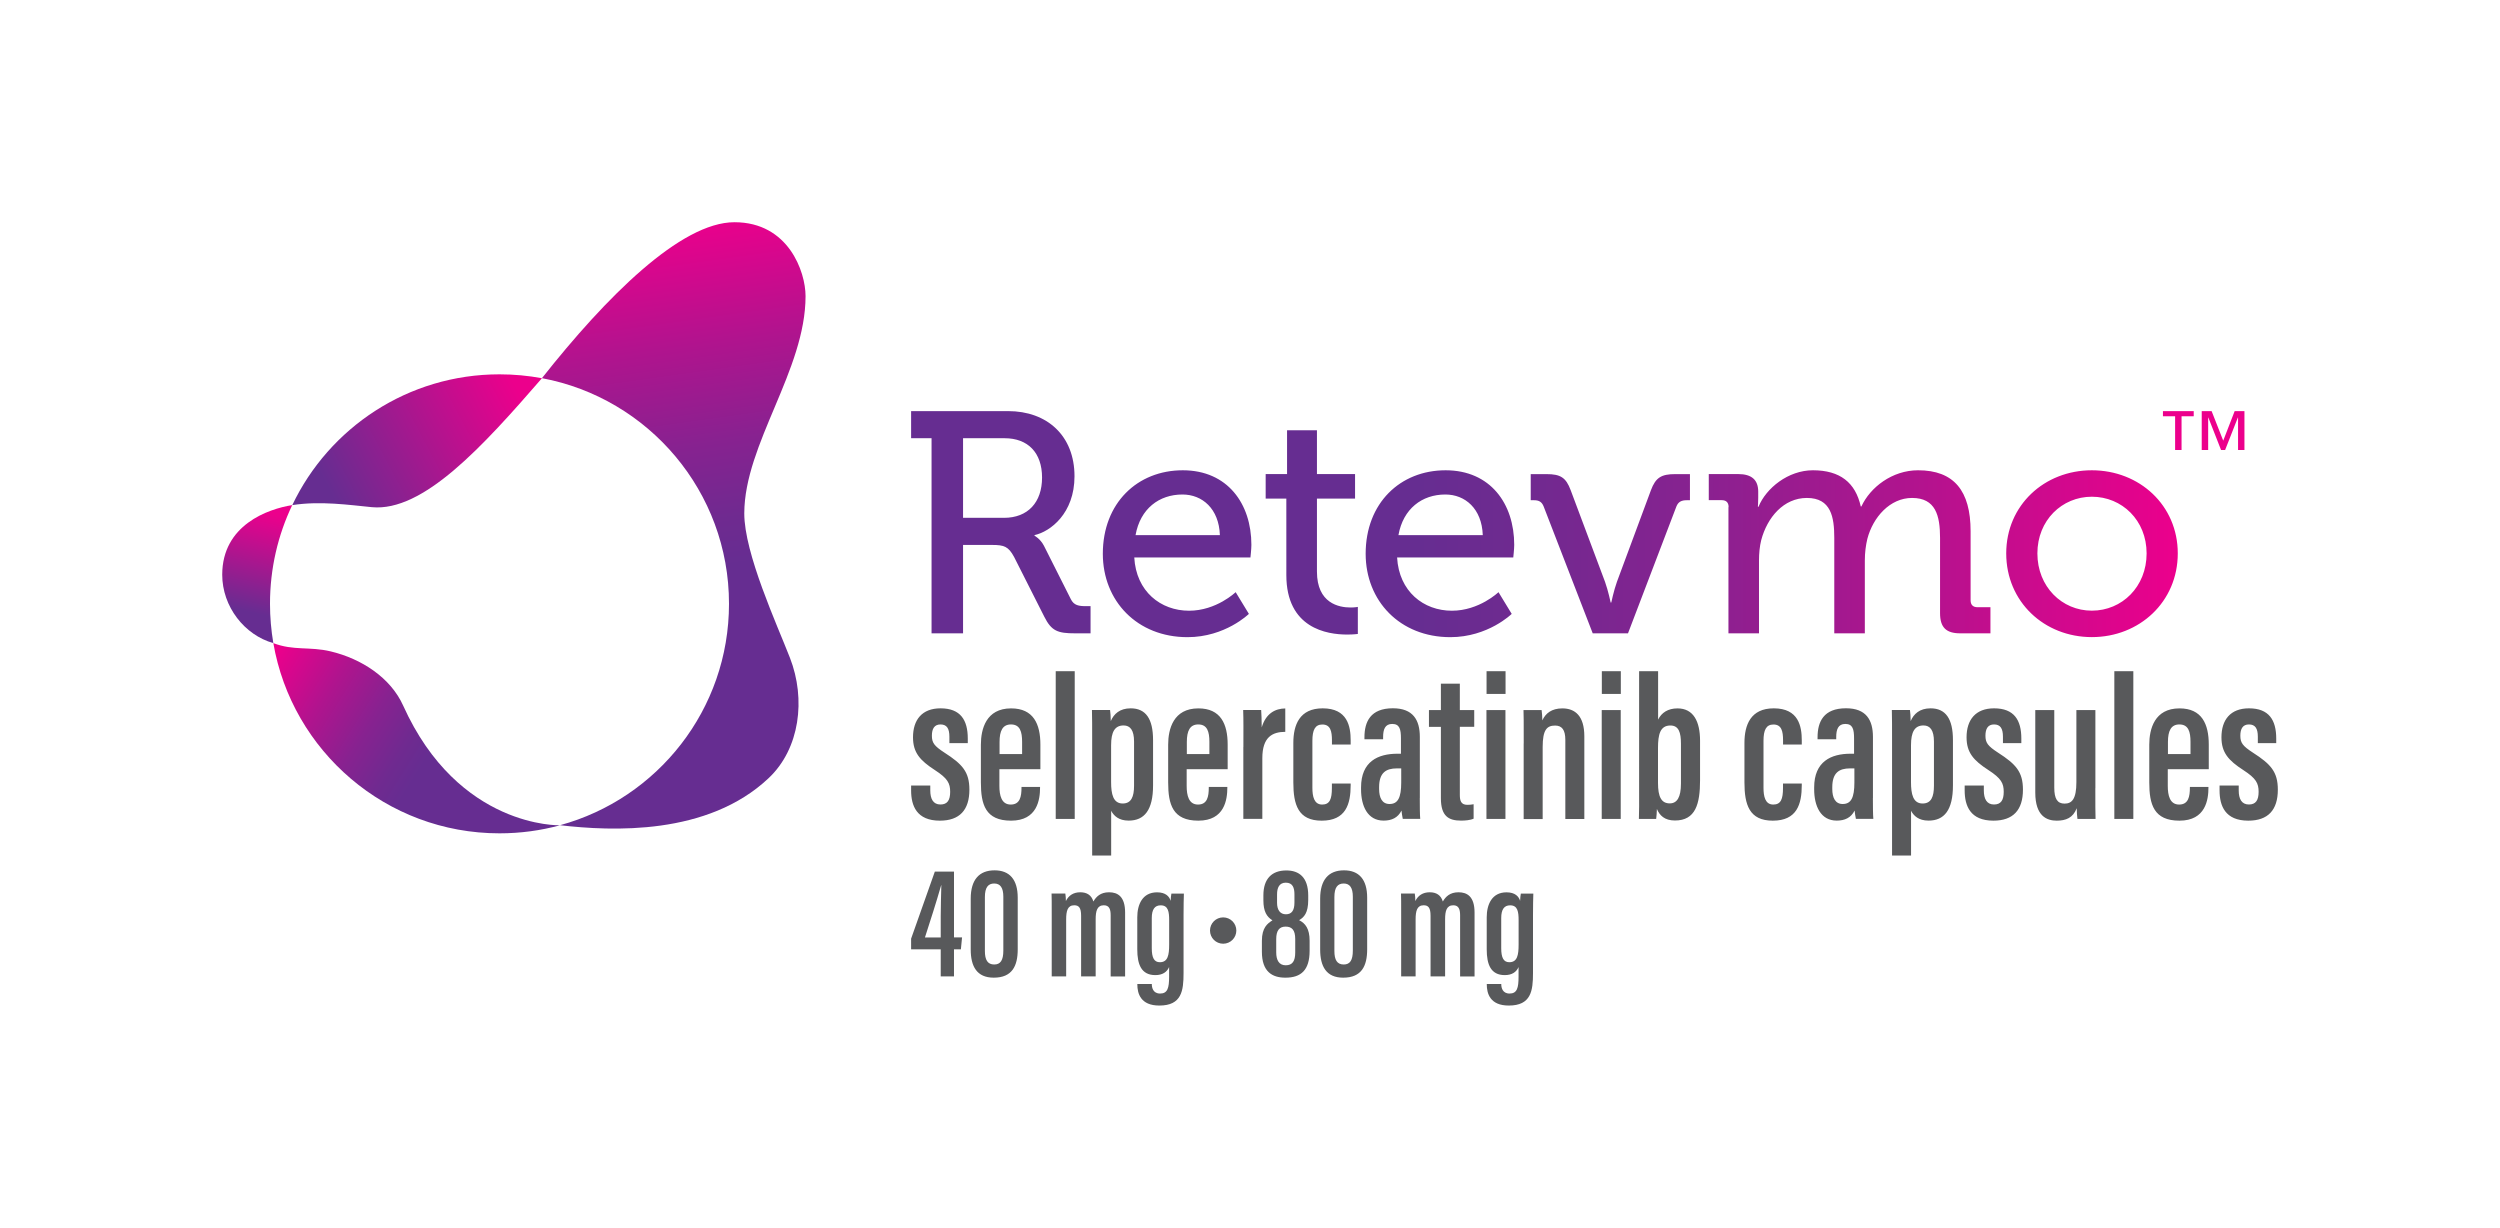 <?xml version="1.0" encoding="utf-8"?>
<!-- Generator: Adobe Illustrator 24.0.1, SVG Export Plug-In . SVG Version: 6.00 Build 0)  -->
<svg version="1.1" id="Layer_1" xmlns="http://www.w3.org/2000/svg" xmlns:xlink="http://www.w3.org/1999/xlink" x="0px" y="0px"
	 viewBox="0 0 450 221" style="enable-background:new 0 0 450 221;" xml:space="preserve">
<style type="text/css">
	.st0{fill:#58595B;}
	.st1{fill:#EC008C;}
	.st2{fill:url(#SVGID_1_);}
	.st3{fill:url(#SVGID_2_);}
	.st4{fill:url(#SVGID_3_);}
	.st5{fill:url(#SVGID_4_);}
	.st6{fill:url(#SVGID_5_);}
</style>
<g>
	<g>
		<path class="st0" d="M169.33,175.75v-4.87H164v-1.92l4.27-12.07h3.45v11.84h1.45l-0.21,2.15h-1.24v4.87H169.33z M169.33,164.89
			c0-1.85,0.07-3.71,0.11-5.55h-0.03c-0.91,3.17-1.91,6.26-2.92,9.4h2.84V164.89z M183.19,161.58v9.3c0,3.01-1.01,5.1-4.32,5.1
			c-3.05,0-4.14-2.05-4.14-5.06v-9.17c0-3.39,1.52-5.09,4.29-5.09C181.73,156.66,183.19,158.32,183.19,161.58z M177.28,161.47v9.71
			c0,1.61,0.49,2.43,1.68,2.43c1.13,0,1.64-0.76,1.64-2.51v-9.69c0-1.61-0.54-2.38-1.65-2.38
			C177.88,159.04,177.28,159.71,177.28,161.47z M189.31,165.15c0-2.86,0-3.62-0.03-4.31h2.48c0.08,0.45,0.08,0.84,0.1,1.35
			c0.49-1.01,1.36-1.58,2.59-1.58c1.19,0,2.01,0.51,2.36,1.66c0.5-0.86,1.27-1.66,2.82-1.66c1.55,0,2.89,0.75,2.89,3.65v11.5h-2.6
			v-11.01c0-1.09-0.26-1.8-1.23-1.8c-1.19,0-1.47,0.99-1.47,2.52v10.28h-2.62v-10.91c0-1.46-0.41-1.89-1.24-1.89
			c-1.19,0-1.45,1.01-1.45,2.55v10.25h-2.6V165.15z M213.04,175.14c0,3.19-0.33,5.86-4.36,5.86c-3.37,0-3.96-2.17-3.96-3.81v-0.07
			h2.61v0.08c0,0.54,0.2,1.64,1.49,1.64c1.36,0,1.62-1.03,1.62-3.02v-1.75c-0.39,0.91-1.2,1.45-2.48,1.45
			c-2.53,0-3.25-1.93-3.25-4.63v-5.78c0-2.28,0.92-4.49,3.56-4.49c1.55,0,2.22,0.75,2.45,1.54c0-0.44,0.08-1.03,0.13-1.31h2.25
			c-0.03,0.88-0.06,2.16-0.06,3.81V175.14z M207.32,165.25v5.43c0,1.68,0.41,2.52,1.45,2.52c1.45,0,1.68-1.29,1.68-3.19v-4.38
			c0-1.46-0.15-2.67-1.51-2.67C207.85,162.95,207.32,163.7,207.32,165.25z M227.14,171.32v-1.97c0-2.37,1-3.12,1.9-3.69
			c-1.03-0.64-1.63-1.6-1.63-3.6v-0.91c0-2.97,1.52-4.47,4.13-4.47c2.29,0,3.94,1.23,3.94,4.51V162c0,2.34-0.76,3.12-1.64,3.63
			c1.13,0.57,1.89,1.54,1.89,3.71v1.8c0,3.49-1.55,4.84-4.35,4.84C228.99,175.99,227.14,174.89,227.14,171.32z M233.14,171.45v-2.43
			c0-1.62-0.6-2.23-1.73-2.23c-1.12,0-1.69,0.7-1.69,2.24v2.41c0,1.37,0.5,2.31,1.7,2.31C232.66,173.76,233.14,172.97,233.14,171.45
			z M229.87,160.99v1.52c0,1.26,0.54,2.06,1.59,2.06c1,0,1.54-0.62,1.54-2.11v-1.48c0-1.18-0.31-2.1-1.56-2.1
			C230.26,158.89,229.87,159.8,229.87,160.99z M246.09,161.58v9.3c0,3.01-1.01,5.1-4.32,5.1c-3.05,0-4.14-2.05-4.14-5.06v-9.17
			c0-3.39,1.52-5.09,4.29-5.09C244.63,156.66,246.09,158.32,246.09,161.58z M240.19,161.47v9.71c0,1.61,0.49,2.43,1.68,2.43
			c1.13,0,1.64-0.76,1.64-2.51v-9.69c0-1.61-0.54-2.38-1.65-2.38C240.78,159.04,240.19,159.71,240.19,161.47z M252.21,165.15
			c0-2.86,0-3.62-0.03-4.31h2.48c0.08,0.45,0.08,0.84,0.1,1.35c0.49-1.01,1.36-1.58,2.59-1.58c1.19,0,2.01,0.51,2.36,1.66
			c0.5-0.86,1.27-1.66,2.82-1.66c1.55,0,2.89,0.75,2.89,3.65v11.5h-2.6v-11.01c0-1.09-0.26-1.8-1.23-1.8
			c-1.19,0-1.47,0.99-1.47,2.52v10.28h-2.62v-10.91c0-1.46-0.41-1.89-1.24-1.89c-1.19,0-1.45,1.01-1.45,2.55v10.25h-2.6V165.15z
			 M275.94,175.14c0,3.19-0.33,5.86-4.36,5.86c-3.37,0-3.96-2.17-3.96-3.81v-0.07h2.61v0.08c0,0.54,0.2,1.64,1.49,1.64
			c1.36,0,1.62-1.03,1.62-3.02v-1.75c-0.39,0.91-1.2,1.45-2.48,1.45c-2.53,0-3.25-1.93-3.25-4.63v-5.78c0-2.28,0.92-4.49,3.56-4.49
			c1.55,0,2.22,0.75,2.45,1.54c0-0.44,0.08-1.03,0.13-1.31H276c-0.03,0.88-0.06,2.16-0.06,3.81V175.14z M270.22,165.25v5.43
			c0,1.68,0.41,2.52,1.45,2.52c1.45,0,1.68-1.29,1.68-3.19v-4.38c0-1.46-0.15-2.67-1.51-2.67
			C270.75,162.95,270.22,163.7,270.22,165.25z M217.8,167.5c0-1.31,1.06-2.37,2.37-2.37s2.37,1.06,2.37,2.37
			c0,1.31-1.06,2.37-2.37,2.37S217.8,168.81,217.8,167.5z M167.45,141.4v0.88c0,1.5,0.51,2.53,1.83,2.53c1.24,0,1.75-0.77,1.75-2.28
			c0-1.53-0.44-2.42-2.76-3.92c-2.67-1.73-3.93-3.14-3.93-5.9c0-3.14,1.62-5.21,4.95-5.21c3.61,0,4.91,2.11,4.91,5.44v0.83h-3.31
			v-1.16c0-1.49-0.47-2.21-1.6-2.21c-1.11,0-1.55,0.79-1.55,2.02c0,1.28,0.41,1.85,2.27,3.06c3.2,2.06,4.48,3.44,4.48,6.66
			c0,3.67-1.77,5.58-5.32,5.58c-4.17,0-5.17-2.68-5.17-5.44v-0.88H167.45z M179.89,138.45v3.02c0,1.7,0.37,3.35,2.04,3.35
			c1.68,0,1.94-1.44,1.94-3.05v-0.12h3.34v0.11c0,2.15-0.48,5.96-5.22,5.96c-4.62,0-5.43-2.92-5.43-6.89v-6.79
			c0-2.8,0.93-6.53,5.44-6.53c4.02,0,5.27,2.81,5.27,6.52c0,1.11,0,3.31,0,4.43H179.89z M183.98,135.73v-2.19
			c0-1.82-0.37-3.14-2-3.14c-1.51,0-2.06,1.16-2.06,3.15v2.18H183.98z M190.03,147.41v-26.59h3.42v26.59H190.03z M200.01,145.94V154
			h-3.42v-20.56c0-2.66,0-4.43-0.04-5.64h3.26c0.06,0.38,0.13,1.21,0.13,2c0.54-1.28,1.61-2.3,3.58-2.3c2.72,0,4.03,1.88,4.03,5.72
			v8.15c0,4.44-1.56,6.34-4.39,6.34C201.36,147.71,200.48,146.83,200.01,145.94z M204.13,141.42v-7.95c0-2.03-0.69-2.89-1.88-2.89
			c-1.59,0-2.25,1.17-2.25,3.56v6.64c0,2.12,0.35,3.85,2.09,3.85C203.62,144.63,204.13,143.43,204.13,141.42z M213.6,138.45v3.02
			c0,1.7,0.37,3.35,2.04,3.35c1.68,0,1.94-1.44,1.94-3.05v-0.12h3.34v0.11c0,2.15-0.48,5.96-5.22,5.96c-4.62,0-5.43-2.92-5.43-6.89
			v-6.79c0-2.8,0.93-6.53,5.44-6.53c4.02,0,5.27,2.81,5.27,6.52c0,1.11,0,3.31,0,4.43H213.6z M217.69,135.73v-2.19
			c0-1.82-0.37-3.14-2-3.14c-1.51,0-2.06,1.16-2.06,3.15v2.18H217.69z M223.81,134.46c0-3.22,0.03-4.76-0.04-6.66h3.24
			c0.04,0.43,0.1,1.97,0.1,3.13c0.76-2.55,2.46-3.39,4.24-3.41v4.21c-2.31,0.01-4.13,0.92-4.13,4.74v10.93h-3.42V134.46z
			 M243.12,141.03v0.27c0,3.48-0.88,6.42-5.22,6.42c-4.23,0-5.1-2.87-5.1-6.89v-7.1c0-3.25,1.12-6.23,5.28-6.23
			c4.47,0,5.04,3.25,5.04,5.76v0.76h-3.37v-0.76c0-1.62-0.26-2.85-1.73-2.85c-1.31,0-1.79,1-1.79,2.93v8.46
			c0,1.53,0.29,3.02,1.76,3.02c1.38,0,1.75-1.01,1.75-2.98v-0.8H243.12z M255.56,143.65c0,1.28,0.01,3.08,0.08,3.75h-3.14
			c-0.09-0.41-0.21-1.2-0.23-1.5c-0.65,1.3-1.77,1.81-3.22,1.81c-2.9,0-4.06-2.64-4.06-5.63v-0.34c0-4.67,3.04-6.07,6.56-6.07
			c0.18,0,0.38,0,0.62,0v-2.75c0-1.64-0.23-2.61-1.57-2.61c-1.31,0-1.64,1.01-1.64,2.36v0.4h-3.36v-0.35c0-2.8,1.08-5.23,5.12-5.23
			c3.63,0,4.85,2.11,4.85,5.16V143.65z M252.22,138.31c-0.2,0-0.61,0-0.78,0c-1.96,0-3.2,0.78-3.2,3.39v0.32
			c0,1.54,0.52,2.7,1.87,2.7c1.51,0,2.11-1.13,2.11-3.89V138.31z M257.21,127.81h2.15v-4.75h3.41v4.75h2.59v3.01h-2.59v12.25
			c0,0.96,0.15,1.8,1.35,1.8c0.35,0,0.9-0.04,1.13-0.11v2.6c-0.63,0.29-1.57,0.35-2.27,0.35c-2.22,0-3.62-0.79-3.62-4.02v-12.86
			h-2.15V127.81z M267.56,127.81h3.42v19.6h-3.42V127.81z M267.58,120.82H271v4.09h-3.42V120.82z M274.27,133.82
			c0-3.96,0-5.09-0.04-6.01h3.26c0.06,0.45,0.13,1.18,0.13,1.86c0.57-1.26,1.67-2.16,3.6-2.16c2.29,0,3.96,1.35,3.96,5.02v14.89
			h-3.42v-14.24c0-1.82-0.62-2.58-1.84-2.58c-1.49,0-2.24,0.77-2.24,3.87v12.96h-3.42V133.82z M288.31,127.81h3.42v19.6h-3.42
			V127.81z M288.33,120.82h3.42v4.09h-3.42V120.82z M295.04,120.82h3.42v8.71c0.61-1.24,1.77-2.02,3.49-2.02
			c2.87,0,4.06,2.35,4.06,5.82v7.1c0,4.28-0.8,7.26-4.52,7.26c-1.88,0-2.77-0.93-3.25-2.08c-0.03,0.76-0.05,1.25-0.13,1.8H295
			c0.06-1.24,0.04-2.98,0.04-5.11V120.82z M302.57,141.05v-7.18c0-2.02-0.39-3.28-1.9-3.28c-1.84,0-2.23,1.61-2.23,4.04v6.3
			c0,2.51,0.61,3.68,2.12,3.68C301.87,144.61,302.57,143.51,302.57,141.05z M324.32,141.03v0.27c0,3.48-0.88,6.42-5.22,6.42
			c-4.23,0-5.1-2.87-5.1-6.89v-7.1c0-3.25,1.12-6.23,5.28-6.23c4.47,0,5.04,3.25,5.04,5.76v0.76h-3.37v-0.76
			c0-1.62-0.26-2.85-1.73-2.85c-1.31,0-1.79,1-1.79,2.93v8.46c0,1.53,0.29,3.02,1.76,3.02c1.38,0,1.75-1.01,1.75-2.98v-0.8H324.32z
			 M337.12,143.65c0,1.28,0.01,3.08,0.08,3.75h-3.14c-0.09-0.41-0.21-1.2-0.23-1.5c-0.65,1.3-1.77,1.81-3.22,1.81
			c-2.9,0-4.06-2.64-4.06-5.63v-0.34c0-4.67,3.04-6.07,6.56-6.07c0.18,0,0.38,0,0.62,0v-2.75c0-1.64-0.23-2.61-1.57-2.61
			c-1.31,0-1.64,1.01-1.64,2.36v0.4h-3.36v-0.35c0-2.8,1.08-5.23,5.12-5.23c3.63,0,4.85,2.11,4.85,5.16V143.65z M333.79,138.31
			c-0.2,0-0.61,0-0.78,0c-1.96,0-3.2,0.78-3.2,3.39v0.32c0,1.54,0.52,2.7,1.87,2.7c1.51,0,2.11-1.13,2.11-3.89V138.31z
			 M343.99,145.94V154h-3.42v-20.56c0-2.66,0-4.43-0.04-5.64h3.26c0.06,0.38,0.13,1.21,0.13,2c0.54-1.28,1.61-2.3,3.58-2.3
			c2.72,0,4.03,1.88,4.03,5.72v8.15c0,4.44-1.56,6.34-4.39,6.34C345.34,147.71,344.46,146.83,343.99,145.94z M348.11,141.42v-7.95
			c0-2.03-0.69-2.89-1.88-2.89c-1.59,0-2.25,1.17-2.25,3.56v6.64c0,2.12,0.35,3.85,2.09,3.85
			C347.61,144.63,348.11,143.43,348.11,141.42z M357.09,141.4v0.88c0,1.5,0.51,2.53,1.83,2.53c1.24,0,1.75-0.77,1.75-2.28
			c0-1.53-0.44-2.42-2.76-3.92c-2.67-1.73-3.93-3.14-3.93-5.9c0-3.14,1.62-5.21,4.95-5.21c3.61,0,4.91,2.11,4.91,5.44v0.83h-3.31
			v-1.16c0-1.49-0.47-2.21-1.6-2.21c-1.11,0-1.55,0.79-1.55,2.02c0,1.28,0.41,1.85,2.27,3.06c3.2,2.06,4.48,3.44,4.48,6.66
			c0,3.67-1.77,5.58-5.32,5.58c-4.17,0-5.17-2.68-5.17-5.44v-0.88H357.09z M377.16,141.86c0,2.74,0,4.56,0.04,5.55h-3.26
			c-0.06-0.39-0.13-1.33-0.13-1.93c-0.66,1.74-1.96,2.24-3.6,2.24c-1.74,0-3.86-0.77-3.86-5.06v-14.85h3.42v13.96
			c0,2.02,0.56,2.88,1.85,2.88c1.32,0,2.13-0.81,2.13-3.86v-12.98h3.42V141.86z M380.58,147.41v-26.59H384v26.59H380.58z
			 M390.2,138.45v3.02c0,1.7,0.37,3.35,2.04,3.35c1.68,0,1.94-1.44,1.94-3.05v-0.12h3.34v0.11c0,2.15-0.48,5.96-5.22,5.96
			c-4.62,0-5.43-2.92-5.43-6.89v-6.79c0-2.8,0.93-6.53,5.44-6.53c4.02,0,5.27,2.81,5.27,6.52c0,1.11,0,3.31,0,4.43H390.2z
			 M394.29,135.73v-2.19c0-1.82-0.37-3.14-2-3.14c-1.51,0-2.06,1.16-2.06,3.15v2.18H394.29z M402.97,141.4v0.88
			c0,1.5,0.51,2.53,1.83,2.53c1.24,0,1.75-0.77,1.75-2.28c0-1.53-0.44-2.42-2.76-3.92c-2.67-1.73-3.93-3.14-3.93-5.9
			c0-3.14,1.62-5.21,4.95-5.21c3.61,0,4.91,2.11,4.91,5.44v0.83h-3.31v-1.16c0-1.49-0.47-2.21-1.6-2.21c-1.11,0-1.55,0.79-1.55,2.02
			c0,1.28,0.41,1.85,2.27,3.06c3.2,2.06,4.48,3.44,4.48,6.66c0,3.67-1.77,5.58-5.32,5.58c-4.17,0-5.17-2.68-5.17-5.44v-0.88H402.97z
			"/>
		<g>
			<path class="st1" d="M392.68,74.93V81h-1.16v-6.07h-2.19V74h5.54v0.93H392.68z M402.85,81v-5.85h-0.03L400.52,81h-0.73
				l-2.29-5.85h-0.03V81h-1.16v-7h1.78l2.09,5.32l2.06-5.32H404v7H402.85z"/>
			<linearGradient id="SVGID_1_" gradientUnits="userSpaceOnUse" x1="164" y1="94.34" x2="392" y2="94.34">
				<stop  offset="0.4" style="stop-color:#662D91"/>
				<stop  offset="0.482" style="stop-color:#6F2A90"/>
				<stop  offset="0.615" style="stop-color:#872290"/>
				<stop  offset="0.783" style="stop-color:#AF148E"/>
				<stop  offset="0.978" style="stop-color:#E5028C"/>
				<stop  offset="1" style="stop-color:#EC008C"/>
			</linearGradient>
			<path class="st2" d="M167.68,78.87H164V74h17.45c7.03,0,11.96,4.42,11.96,11.73c0,6.69-4.36,9.97-7.2,10.59v0.11
				c0,0,1.02,0.51,1.7,1.81l4.82,9.57c0.57,1.19,1.47,1.3,2.83,1.3h0.74V114h-2.78c-3.12,0-4.25-0.4-5.55-3l-5.44-10.76
				c-1.02-1.87-1.76-2.15-3.97-2.15h-5.21V114h-5.67V78.87z M180.71,93.21c4.31,0,6.86-2.78,6.86-7.25c0-4.48-2.55-7.08-6.74-7.08
				h-7.48v14.33H180.71z M212.9,84.65c8.05,0,12.35,6.01,12.35,13.43c0,0.74-0.17,2.27-0.17,2.27h-20.91
				c0.34,6.12,4.76,9.58,9.86,9.58c4.93,0,8.39-3.34,8.39-3.34l2.38,3.91c0,0-4.25,4.19-11.05,4.19c-9.07,0-15.24-6.52-15.24-15.01
				C198.51,90.54,204.74,84.65,212.9,84.65z M219.58,96.32c-0.17-4.76-3.17-7.31-6.74-7.31c-4.19,0-7.59,2.55-8.44,7.31H219.58z
				 M231.56,89.75h-3.74v-4.42h3.85v-7.88h5.38v7.88h6.86v4.42h-6.86v13.14c0,5.72,3.97,6.46,6.06,6.46c0.79,0,1.3-0.11,1.3-0.11
				v4.87c0,0-0.74,0.11-1.93,0.11c-3.63,0-10.94-1.13-10.94-10.71V89.75z M260.21,84.65c8.05,0,12.35,6.01,12.35,13.43
				c0,0.74-0.17,2.27-0.17,2.27h-20.91c0.34,6.12,4.76,9.58,9.86,9.58c4.93,0,8.39-3.34,8.39-3.34l2.38,3.91
				c0,0-4.25,4.19-11.05,4.19c-9.07,0-15.24-6.52-15.24-15.01C245.82,90.54,252.05,84.65,260.21,84.65z M266.9,96.32
				c-0.17-4.76-3.17-7.31-6.74-7.31c-4.19,0-7.59,2.55-8.44,7.31H266.9z M277.86,91.17c-0.34-0.85-0.85-1.13-1.76-1.13h-0.57v-4.7
				h2.83c2.55,0,3.51,0.62,4.36,2.89l6.18,16.49c0.57,1.59,1.02,3.74,1.02,3.74h0.11c0,0,0.45-2.15,1.02-3.74l6.12-16.49
				c0.85-2.27,1.87-2.89,4.36-2.89h2.66v4.7h-0.57c-0.96,0-1.53,0.28-1.87,1.13L293.04,114h-6.35L277.86,91.17z M311.15,91.28
				c0-0.85-0.45-1.25-1.25-1.25h-2.32v-4.7h5.27c2.49,0,3.63,1.08,3.63,3.17v1.08c0,0.91-0.06,1.64-0.06,1.64h0.11
				c1.36-3.34,5.33-6.57,9.8-6.57c4.87,0,7.65,2.21,8.61,6.52h0.11c1.59-3.46,5.55-6.52,10.2-6.52c6.46,0,9.46,3.68,9.46,10.99
				v12.41c0,0.85,0.45,1.25,1.25,1.25h2.32v4.7h-5.44c-2.55,0-3.63-1.08-3.63-3.63V96.83c0-4.02-0.79-7.2-5.04-7.2
				c-3.97,0-7.03,3.46-8.05,7.37c-0.28,1.19-0.45,2.44-0.45,3.91V114h-5.5V96.83c0-3.74-0.57-7.2-4.93-7.2
				c-4.19,0-7.14,3.51-8.22,7.59c-0.28,1.13-0.4,2.38-0.4,3.68V114h-5.5V91.28z M376.53,84.65c8.56,0,15.47,6.29,15.47,14.96
				c0,8.73-6.91,15.07-15.47,15.07c-8.56,0-15.41-6.35-15.41-15.07C361.12,90.94,367.98,84.65,376.53,84.65z M376.53,109.92
				c5.44,0,9.86-4.31,9.86-10.31c0-5.95-4.42-10.2-9.86-10.2c-5.38,0-9.8,4.25-9.8,10.2C366.73,105.61,371.15,109.92,376.53,109.92z
				"/>
		</g>
	</g>
	<g>
		<linearGradient id="SVGID_2_" gradientUnits="userSpaceOnUse" x1="93.08" y1="69.955" x2="55.432" y2="89.972">
			<stop  offset="0" style="stop-color:#EC008C"/>
			<stop  offset="0.9" style="stop-color:#662D91"/>
		</linearGradient>
		<path class="st3" d="M97.55,68.08c-10.7,12.34-21.39,24.09-30.62,23.21c-4.05-0.39-9.26-1.16-14.32-0.37
			C59.24,77,73.45,67.38,89.91,67.38C92.52,67.38,95.07,67.62,97.55,68.08z"/>
		<linearGradient id="SVGID_3_" gradientUnits="userSpaceOnUse" x1="128.998" y1="143.919" x2="114.588" y2="41.391">
			<stop  offset="0.4" style="stop-color:#662D91"/>
			<stop  offset="0.482" style="stop-color:#6F2A90"/>
			<stop  offset="0.615" style="stop-color:#872290"/>
			<stop  offset="0.783" style="stop-color:#AF148E"/>
			<stop  offset="0.978" style="stop-color:#E5028C"/>
			<stop  offset="1" style="stop-color:#EC008C"/>
		</linearGradient>
		<path class="st4" d="M142.19,118.41c2.9,7.44,1.78,16.36-3.83,21.65c-10.99,10.38-28.24,9.56-37.56,8.48
			c17.53-4.78,30.42-20.81,30.42-39.86c0-20.21-14.51-37.02-33.67-40.61C109.06,53.5,122.52,40,132.2,40c9.74,0,12.8,8.94,12.8,13.3
			c0,13.35-10.99,26.58-11.03,39.09C133.95,99.59,139.85,112.39,142.19,118.41z"/>
		<linearGradient id="SVGID_4_" gradientUnits="userSpaceOnUse" x1="44.322" y1="110.052" x2="48.4" y2="92.387">
			<stop  offset="0" style="stop-color:#662D91"/>
			<stop  offset="1" style="stop-color:#EC008C"/>
		</linearGradient>
		<path class="st5" d="M48.6,108.69c0,2.41,0.21,4.78,0.6,7.07c-5.18-1.45-9.2-6.56-9.2-12.31c0-8.95,8.23-11.84,12.6-12.53
			C50.03,96.3,48.6,102.33,48.6,108.69z"/>
		<linearGradient id="SVGID_5_" gradientUnits="userSpaceOnUse" x1="88.228" y1="145.07" x2="48.068" y2="119.975">
			<stop  offset="0.3" style="stop-color:#662D91"/>
			<stop  offset="0.395" style="stop-color:#6F2A90"/>
			<stop  offset="0.551" style="stop-color:#872290"/>
			<stop  offset="0.747" style="stop-color:#AF148E"/>
			<stop  offset="0.974" style="stop-color:#E5028C"/>
			<stop  offset="1" style="stop-color:#EC008C"/>
		</linearGradient>
		<path class="st6" d="M100.8,148.55c-3.47,0.95-7.12,1.45-10.89,1.45c-20.4,0-37.35-14.79-40.71-34.24
			c3.66,1.41,6.52,0.58,10.32,1.49c5.56,1.33,10.78,4.73,13.04,9.74C82.54,149.14,100.8,148.55,100.8,148.55z"/>
	</g>
</g>
</svg>
